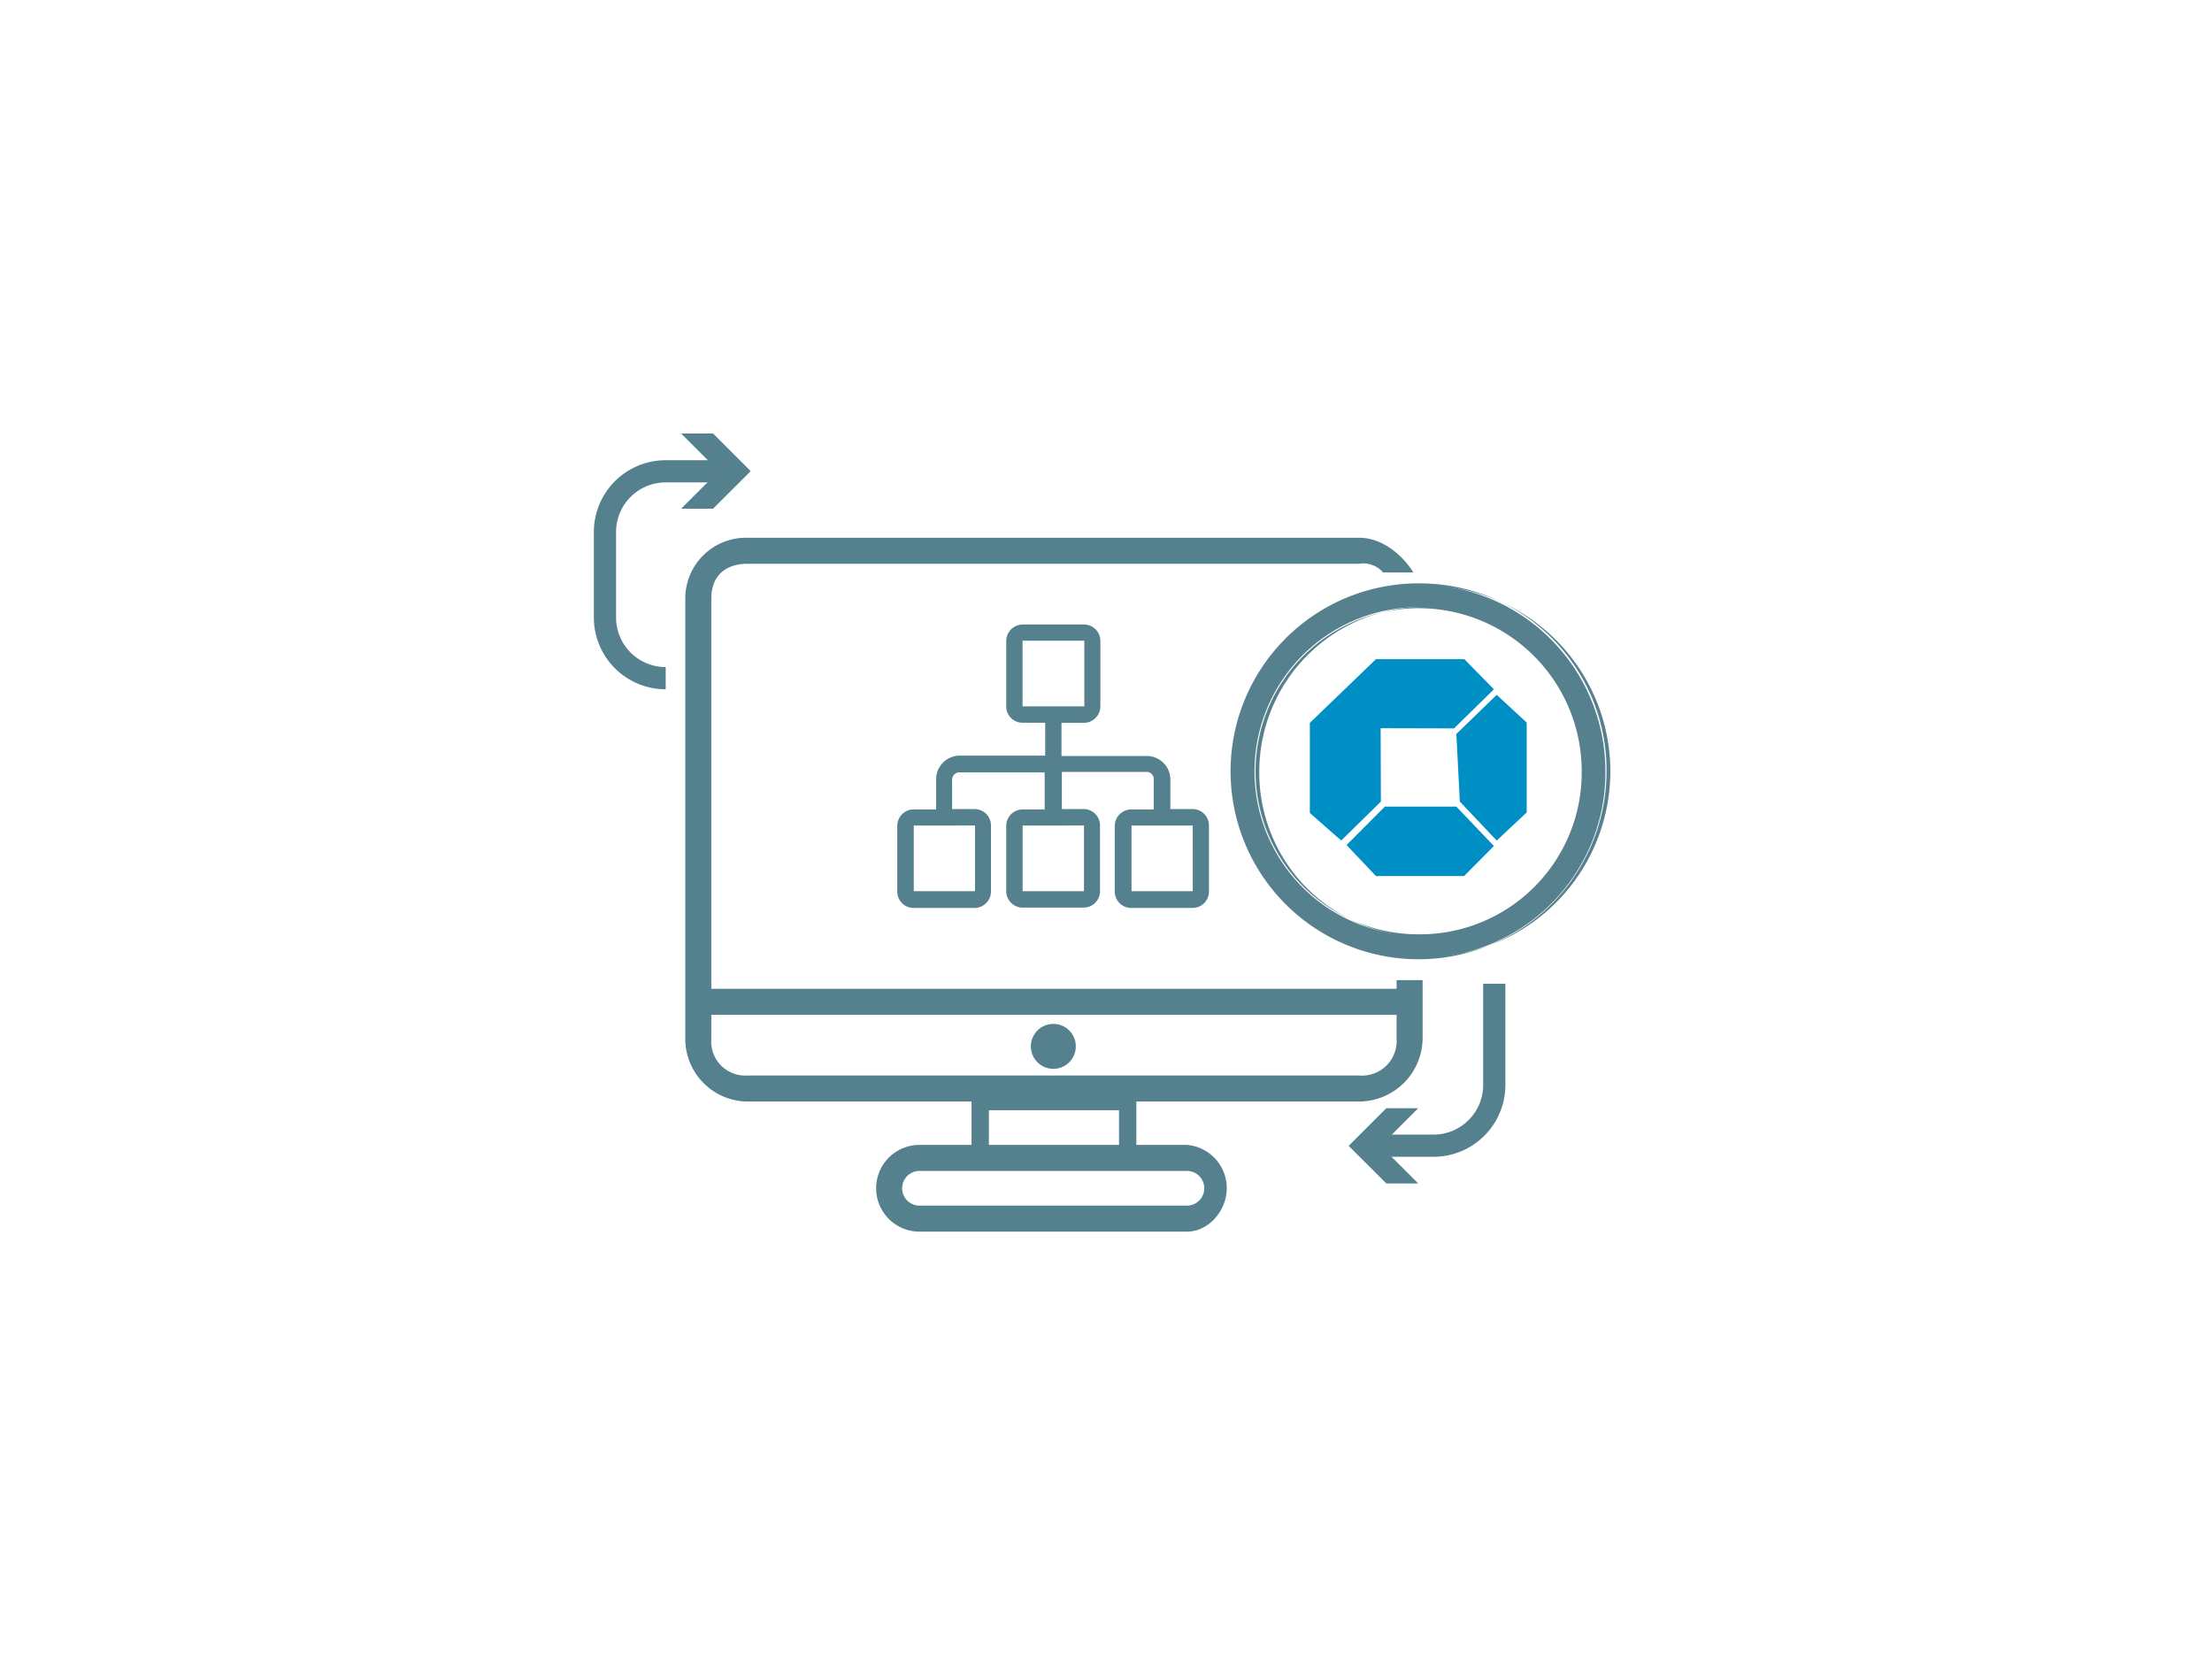 <svg xmlns="http://www.w3.org/2000/svg" viewBox="0 0 255 192"><defs><style>.cls-1{fill:#55808e;}.cls-2{fill:none;stroke:#55808e;stroke-miterlimit:10;stroke-width:2.56px;}.cls-3{fill:#008fc5;}.cls-4{fill:#57808e;}</style></defs><title>final crm</title><g id="BACKGROUND_1-2" data-name="BACKGROUND 1"><path class="cls-1" d="M137.5,93.28h-2.58V90a2.73,2.73,0,0,0-2.63-2.84h-9.92V83.34h2.57a1.91,1.91,0,0,0,1.91-1.89V73.86A1.89,1.89,0,0,0,125,72H117.9A1.91,1.91,0,0,0,116,73.86v7.59a1.88,1.88,0,0,0,1.91,1.88h2.58v3.79h-9.93A2.73,2.73,0,0,0,107.92,90v3.32h-2.58a1.89,1.89,0,0,0-1.9,1.89h0v7.58a1.88,1.88,0,0,0,1.9,1.89h7a1.9,1.9,0,0,0,1.9-1.89V95.17a1.89,1.89,0,0,0-1.89-1.89h-2.59V90a.87.87,0,0,1,.74-.95h9.93v4.27H117.9A1.9,1.9,0,0,0,116,95.17v7.58a1.89,1.89,0,0,0,1.91,1.89h7a1.89,1.89,0,0,0,1.9-1.89V95.17A1.89,1.89,0,0,0,125,93.28h-2.59V89h9.92A.86.86,0,0,1,133,90v3.32h-2.58a1.91,1.91,0,0,0-1.91,1.89h0v7.58a1.89,1.89,0,0,0,1.91,1.89h7.05a1.89,1.89,0,0,0,1.9-1.89V95.17a1.89,1.89,0,0,0-1.88-1.89ZM117.88,81.44s0-7.57,0-7.57H125s0,7.57,0,7.57ZM112.4,95.17s0,7.58,0,7.58h-7.06s0-7.57,0-7.57S112.4,95.18,112.4,95.17Zm12.56,0s0,7.58,0,7.58h-7.07s0-7.57,0-7.57S125,95.18,125,95.17Zm12.54,7.58h-7.06s0-7.57,0-7.57,7.06,0,7.06,0S137.51,102.75,137.5,102.75Z"/><path class="cls-2" d="M172.26,113.42v11.67a7,7,0,0,1-7,7H158.4"/><polygon class="cls-1" points="163.49 127.77 159.15 132.11 163.49 136.44 159.81 136.44 155.47 132.11 159.81 127.77 163.49 127.77"/><path class="cls-1" d="M118.84,120.64a2.59,2.59,0,1,0,2.59-2.59,2.59,2.59,0,0,0-2.59,2.59Z"/><path class="cls-2" d="M76.74,78.19a7,7,0,0,1-7-7V61.34a7,7,0,0,1,7-7h6.87"/><polygon class="cls-1" points="78.52 58.65 82.86 54.32 78.52 49.98 82.2 49.98 86.54 54.32 82.2 58.65 78.52 58.65"/><path class="cls-1" d="M161,113v1H82V69c0-2.58,1.61-4,4.17-4h70.5a3,3,0,0,1,2.77,1h3.49c-1.24-2-3.56-4-6.25-4H86.17A7,7,0,0,0,79,69v50.74A7.23,7.23,0,0,0,86.17,127H112v5h-6a5,5,0,0,0,0,10h30.83c2.53,0,4.59-2.45,4.59-5a5,5,0,0,0-4.6-5H131v-5h25.67a7.35,7.35,0,0,0,7.33-7.26V113Zm-24.17,22a2,2,0,1,1,0,4H106a2,2,0,1,1,0-4ZM114,132v-4h15v4Zm47-12.25a4,4,0,0,1-4.32,4.25H86.17A3.93,3.93,0,0,1,82,119.75V117h79Z"/><polygon class="cls-3" points="167.62 83.98 159.16 83.96 159.19 92.42 154.61 96.91 151 93.73 151 83.34 158.62 76 168.81 76 172.22 79.47 167.62 83.98"/><polygon class="cls-3" points="167.89 84.62 168.29 92.42 172.54 96.91 176 93.67 176 83.31 172.54 80.11 167.89 84.62"/><polygon class="cls-3" points="158.62 101 155.23 97.43 159.64 93 167.89 93 172.22 97.54 168.78 101 158.62 101"/><path class="cls-1" d="M163.88,110.47a21.55,21.55,0,1,1,21.19-21.54A21.39,21.39,0,0,1,163.88,110.47Zm0-40.46a18.92,18.92,0,1,0,18.58,18.92A18.77,18.77,0,0,0,163.88,70Z"/><path class="cls-4" d="M163.88,67.51A21.42,21.42,0,1,1,142.8,88.93a21.28,21.28,0,0,1,21.08-21.42m0,40.46a19,19,0,1,0-18.71-19,18.9,18.9,0,0,0,18.71,19m0-40.71A21.67,21.67,0,1,0,185.2,88.93a21.53,21.53,0,0,0-21.32-21.67Zm0,40.46a18.8,18.8,0,1,1,18.46-18.79,18.65,18.65,0,0,1-18.46,18.79Z"/></g></svg>